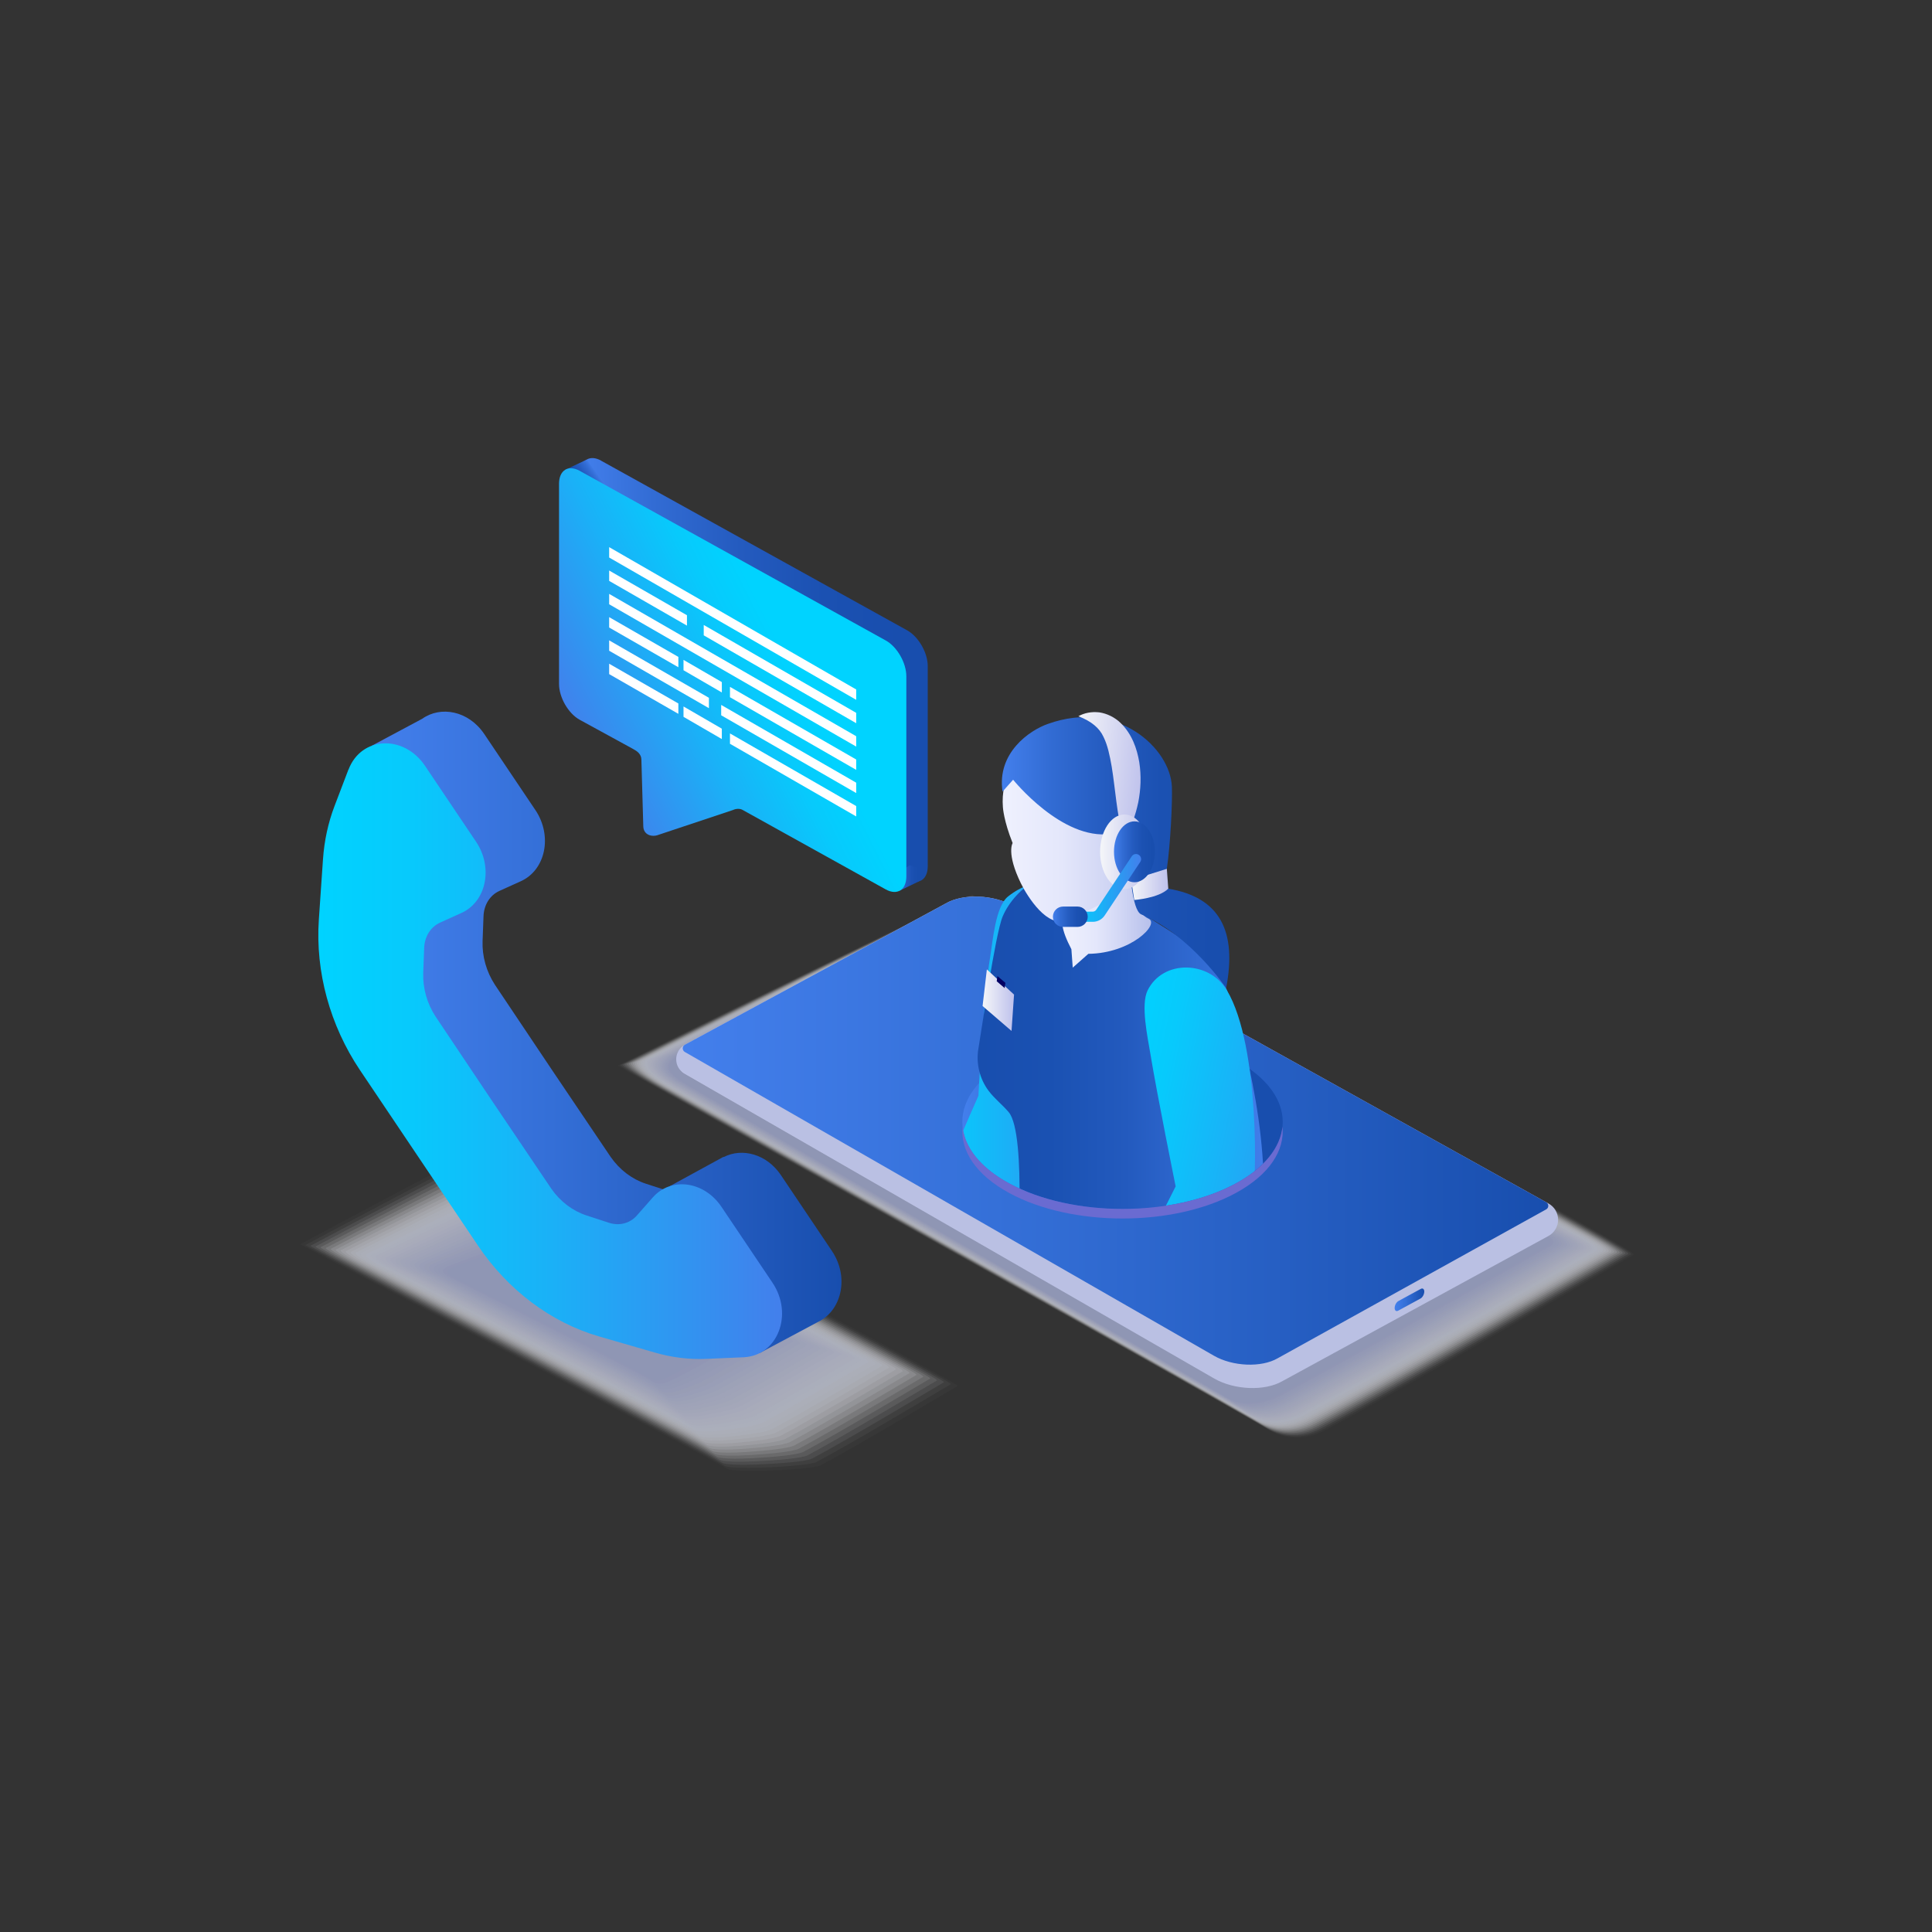 <?xml version="1.0" encoding="UTF-8"?>
<svg xmlns="http://www.w3.org/2000/svg" xmlns:xlink="http://www.w3.org/1999/xlink" viewBox="0 0 600 600">
  <rect x="0" y="0" width="600" height="600" fill="#333333" stroke="none"/>
  <defs>
    <style>
      .cls-1 {
        fill: none;
      }

      .cls-2 {
        fill: #e1e5f7;
        opacity: .42;
      }

      .cls-3 {
        fill: #d8dcf4;
        opacity: .55;
      }

      .cls-4 {
        fill: #f8f9fd;
        opacity: .1;
      }

      .cls-5 {
        fill: #eceffa;
        opacity: .26;
      }

      .cls-6 {
        fill: #e5e9f8;
        opacity: .35;
      }

      .cls-7 {
        fill: #c3caee;
        opacity: .84;
      }

      .cls-8 {
        fill: #d5daf3;
        opacity: .58;
      }

      .cls-9 {
        fill: url(#linear-gradient-8);
      }

      .cls-10 {
        fill: url(#linear-gradient-7);
      }

      .cls-11 {
        fill: url(#linear-gradient-5);
      }

      .cls-12 {
        fill: url(#linear-gradient-6);
      }

      .cls-13 {
        fill: url(#linear-gradient-9);
      }

      .cls-14 {
        fill: url(#linear-gradient-4);
      }

      .cls-15 {
        fill: url(#linear-gradient-3);
      }

      .cls-16 {
        fill: url(#linear-gradient-2);
      }

      .cls-17 {
        opacity: .7;
      }

      .cls-17, .cls-18 {
        mix-blend-mode: multiply;
      }

      .cls-19 {
        fill: #dee3f6;
        opacity: .45;
      }

      .cls-20 {
        fill: #d1d6f2;
        opacity: .65;
      }

      .cls-21 {
        fill: #cad0f0;
        opacity: .74;
      }

      .cls-22 {
        fill: #f3f5fc;
        opacity: .16;
      }

      .cls-23 {
        fill: #c0c8ee;
        opacity: .87;
      }

      .cls-24 {
        fill: #c1c2c7;
      }

      .cls-25 {
        fill: url(#linear-gradient);
      }

      .cls-26 {
        fill: #c5ccef;
        opacity: .81;
      }

      .cls-27 {
        isolation: isolate;
      }

      .cls-28 {
        fill: #d3d8f3;
        opacity: .61;
      }

      .cls-29 {
        fill: #dce1f5;
        opacity: .48;
      }

      .cls-30 {
        fill: #fafbfe;
        opacity: .06;
      }

      .cls-31 {
        fill: #f6f7fc;
        opacity: .13;
      }

      .cls-32 {
        fill: #e3e7f7;
        opacity: .39;
      }

      .cls-33 {
        fill: #ccd2f1;
        opacity: .71;
      }

      .cls-34 {
        fill: #eff1fa;
        opacity: .23;
      }

      .cls-35 {
        fill: #bcc4ec;
        opacity: .94;
      }

      .cls-36 {
        clip-path: url(#clippath-1);
      }

      .cls-37 {
        fill: #c7cef0;
        opacity: .77;
      }

      .cls-38 {
        fill: #facfc8;
      }

      .cls-39, .cls-40 {
        fill: #fff;
      }

      .cls-40 {
        opacity: 0;
      }

      .cls-41 {
        fill: #fdfdfe;
        opacity: .03;
      }

      .cls-42 {
        fill: #bac0e3;
      }

      .cls-43 {
        fill: #020064;
      }

      .cls-44 {
        fill: url(#linear-gradient-10);
      }

      .cls-45 {
        fill: url(#linear-gradient-11);
      }

      .cls-46 {
        fill: url(#linear-gradient-12);
      }

      .cls-47 {
        fill: url(#linear-gradient-13);
      }

      .cls-48 {
        fill: url(#linear-gradient-14);
      }

      .cls-49 {
        fill: url(#linear-gradient-15);
      }

      .cls-50 {
        fill: url(#linear-gradient-16);
      }

      .cls-51 {
        fill: url(#linear-gradient-17);
      }

      .cls-52 {
        fill: url(#linear-gradient-18);
      }

      .cls-53 {
        fill: #dadef5;
        opacity: .52;
      }

      .cls-54 {
        fill: #6a6bd1;
      }

      .cls-55 {
        fill: #e8ebf9;
        opacity: .32;
      }

      .cls-56 {
        fill: #bec6ed;
        opacity: .9;
      }

      .cls-57 {
        fill: #1b1370;
      }

      .cls-58 {
        fill: #f1f3fb;
        opacity: .19;
      }

      .cls-59 {
        fill: #b7c0eb;
      }

      .cls-60 {
        fill: #eaedf9;
        opacity: .29;
      }

      .cls-61 {
        fill: url(#_ÂÁ_Ï_ÌÌ_È_ËÂÌÚ_17-2);
      }

      .cls-62 {
        fill: url(#_ÂÁ_Ï_ÌÌ_È_ËÂÌÚ_12-2);
      }

      .cls-63 {
        fill: url(#_ÂÁ_Ï_ÌÌ_È_ËÂÌÚ_12-3);
      }

      .cls-64 {
        fill: url(#_ÂÁ_Ï_ÌÌ_È_ËÂÌÚ_12-6);
      }

      .cls-65 {
        fill: url(#_ÂÁ_Ï_ÌÌ_È_ËÂÌÚ_12-7);
      }

      .cls-66 {
        fill: url(#_ÂÁ_Ï_ÌÌ_È_ËÂÌÚ_12-4);
      }

      .cls-67 {
        fill: url(#_ÂÁ_Ï_ÌÌ_È_ËÂÌÚ_12-5);
      }

      .cls-68 {
        fill: #ced4f1;
        opacity: .68;
      }

      .cls-69 {
        clip-path: url(#clippath);
      }

      .cls-70 {
        fill: url(#_ÂÁ_Ï_ÌÌ_È_ËÂÌÚ_33);
      }

      .cls-71 {
        fill: url(#_ÂÁ_Ï_ÌÌ_È_ËÂÌÚ_12);
      }

      .cls-72 {
        fill: url(#_ÂÁ_Ï_ÌÌ_È_ËÂÌÚ_17);
      }

      .cls-73 {
        fill: #414143;
      }

      .cls-74 {
        fill: #b9c2ec;
        opacity: .97;
      }
    </style>
    <linearGradient id="linear-gradient" x1="212.03" y1="351.12" x2="480.84" y2="351.12" gradientUnits="userSpaceOnUse">
      <stop offset="0" stop-color="#437fec"/>
      <stop offset=".38" stop-color="#346fd7"/>
      <stop offset="1" stop-color="#184eae"/>
    </linearGradient>
    <linearGradient id="linear-gradient-2" x1="433.12" y1="403.66" x2="442.32" y2="403.66" xlink:href="#linear-gradient"/>
    <linearGradient id="linear-gradient-3" x1="298.87" y1="348.4" x2="398.36" y2="348.4" gradientUnits="userSpaceOnUse">
      <stop offset="0" stop-color="#437fec"/>
      <stop offset=".21" stop-color="#326cd4"/>
      <stop offset=".46" stop-color="#245bbf"/>
      <stop offset=".7" stop-color="#1b51b2"/>
      <stop offset=".93" stop-color="#184eae"/>
    </linearGradient>
    <clipPath id="clippath">
      <path class="cls-1" d="M392.32,335.48l-.86-28.62-7.04-21.97-12.01-20.36v-25.18l-21.1-23.33-28.31.63-17.85,19.73,4.88,31.82-11.17,54.28,2.77,17c-6.09,9.49-2.15,20.46,11.8,28.04,19.43,10.56,50.93,10.56,70.36,0,15.97-8.68,18.8-21.78,8.52-32.04Z"/>
    </clipPath>
    <linearGradient id="linear-gradient-4" x1="283.85" y1="337.12" x2="341.87" y2="337.12" gradientUnits="userSpaceOnUse">
      <stop offset="0" stop-color="#00d3ff"/>
      <stop offset=".19" stop-color="#07cafc"/>
      <stop offset=".5" stop-color="#1ab1f7"/>
      <stop offset=".89" stop-color="#398aee"/>
      <stop offset="1" stop-color="#437fec"/>
    </linearGradient>
    <linearGradient id="linear-gradient-5" x1="303.6" y1="353.04" x2="393.86" y2="353.04" gradientUnits="userSpaceOnUse">
      <stop offset="0" stop-color="#184eae"/>
      <stop offset=".25" stop-color="#1a51b2"/>
      <stop offset=".51" stop-color="#235abe"/>
      <stop offset=".76" stop-color="#316ad2"/>
      <stop offset="1" stop-color="#437fec"/>
    </linearGradient>
    <linearGradient id="linear-gradient-6" x1="329.83" y1="284.35" x2="357.49" y2="284.35" gradientUnits="userSpaceOnUse">
      <stop offset="0" stop-color="#eff1fe"/>
      <stop offset=".38" stop-color="#e4e7fb"/>
      <stop offset=".64" stop-color="#d3d8f5"/>
      <stop offset="1" stop-color="#b7c0eb"/>
    </linearGradient>
    <linearGradient id="linear-gradient-7" x1="311.38" y1="257.25" x2="359.38" y2="257.25" xlink:href="#linear-gradient-6"/>
    <linearGradient id="linear-gradient-8" x1="311.14" y1="264.78" x2="381.77" y2="264.78" xlink:href="#linear-gradient-3"/>
    <linearGradient id="_ÂÁ_Ï_ÌÌ_È_ËÂÌÚ_12" data-name="¡ÂÁ˚ÏˇÌÌ˚È „‡‰ËÂÌÚ 12" x1="351.32" y1="274.66" x2="362.82" y2="274.66" gradientUnits="userSpaceOnUse">
      <stop offset="0" stop-color="#f5f6f9"/>
      <stop offset="1" stop-color="#bec1ec"/>
    </linearGradient>
    <linearGradient id="_ÂÁ_Ï_ÌÌ_È_ËÂÌÚ_12-2" data-name="¡ÂÁ˚ÏˇÌÌ˚È „‡‰ËÂÌÚ 12" x1="305.15" y1="310.62" x2="314.92" y2="310.62" xlink:href="#_ÂÁ_Ï_ÌÌ_È_ËÂÌÚ_12"/>
    <linearGradient id="_ÂÁ_Ï_ÌÌ_È_ËÂÌÚ_12-3" data-name="¡ÂÁ˚ÏˇÌÌ˚È „‡‰ËÂÌÚ 12" x1="332.4" y1="239.65" x2="355.37" y2="242" xlink:href="#_ÂÁ_Ï_ÌÌ_È_ËÂÌÚ_12"/>
    <linearGradient id="_ÂÁ_Ï_ÌÌ_È_ËÂÌÚ_12-4" data-name="¡ÂÁ˚ÏˇÌÌ˚È „‡‰ËÂÌÚ 12" x1="341.66" y1="264.53" x2="356.77" y2="264.53" xlink:href="#_ÂÁ_Ï_ÌÌ_È_ËÂÌÚ_12"/>
    <linearGradient id="linear-gradient-9" x1="345.96" y1="264.53" x2="358.67" y2="264.53" xlink:href="#linear-gradient-3"/>
    <linearGradient id="linear-gradient-10" x1="329.36" y1="275.75" x2="354.38" y2="275.75" xlink:href="#linear-gradient-4"/>
    <linearGradient id="linear-gradient-11" x1="326.99" y1="284.7" x2="337.8" y2="284.7" xlink:href="#linear-gradient-3"/>
    <linearGradient id="linear-gradient-12" x1="78.5" y1="695.08" x2="144.97" y2="736.35" gradientTransform="translate(26.18 -264.85) rotate(-20.33)" xlink:href="#linear-gradient-4"/>
    <clipPath id="clippath-1">
      <path class="cls-1" d="M469.98,381.24l-73.18,40.58c-5.08,2.94-13.96,2.58-19.83-.8l-112.33-64.49c10.55-2.88,23.78-6.47,34.28-9.31-.59,7.31,4.25,14.73,14.52,20.31,19.42,10.56,50.93,10.56,70.36,0,6.95-3.78,11.41-8.4,13.39-13.25l37.72,5.59,35.08,21.37Z"/>
    </clipPath>
    <linearGradient id="_ÂÁ_Ï_ÌÌ_È_ËÂÌÚ_33" data-name="¡ÂÁ˚ÏˇÌÌ˚È „‡‰ËÂÌÚ 33" x1="351.32" y1="274.66" x2="362.82" y2="274.66" gradientUnits="userSpaceOnUse">
      <stop offset="0" stop-color="#f77307"/>
      <stop offset="1" stop-color="#df3d0f"/>
    </linearGradient>
    <linearGradient id="_ÂÁ_Ï_ÌÌ_È_ËÂÌÚ_12-5" data-name="¡ÂÁ˚ÏˇÌÌ˚È „‡‰ËÂÌÚ 12" x1="305.15" y1="310.62" x2="314.92" y2="310.62" xlink:href="#_ÂÁ_Ï_ÌÌ_È_ËÂÌÚ_12"/>
    <linearGradient id="_ÂÁ_Ï_ÌÌ_È_ËÂÌÚ_12-6" data-name="¡ÂÁ˚ÏˇÌÌ˚È „‡‰ËÂÌÚ 12" x1="332.4" y1="239.65" x2="355.37" y2="242" xlink:href="#_ÂÁ_Ï_ÌÌ_È_ËÂÌÚ_12"/>
    <linearGradient id="_ÂÁ_Ï_ÌÌ_È_ËÂÌÚ_12-7" data-name="¡ÂÁ˚ÏˇÌÌ˚È „‡‰ËÂÌÚ 12" x1="341.66" y1="264.53" x2="356.77" y2="264.53" xlink:href="#_ÂÁ_Ï_ÌÌ_È_ËÂÌÚ_12"/>
    <linearGradient id="_ÂÁ_Ï_ÌÌ_È_ËÂÌÚ_17" data-name="¡ÂÁ˚ÏˇÌÌ˚È „‡‰ËÂÌÚ 17" x1="345.96" y1="264.53" x2="358.67" y2="264.53" gradientUnits="userSpaceOnUse">
      <stop offset="0" stop-color="#4945c2"/>
      <stop offset="1" stop-color="#362e95"/>
    </linearGradient>
    <linearGradient id="_ÂÁ_Ï_ÌÌ_È_ËÂÌÚ_17-2" data-name="¡ÂÁ˚ÏˇÌÌ˚È „‡‰ËÂÌÚ 17" x1="326.99" y1="284.7" x2="337.8" y2="284.7" xlink:href="#_ÂÁ_Ï_ÌÌ_È_ËÂÌÚ_17"/>
    <linearGradient id="linear-gradient-13" x1="115.45" y1="320.63" x2="261.33" y2="320.63" xlink:href="#linear-gradient"/>
    <linearGradient id="linear-gradient-14" x1="98.86" y1="326.45" x2="242.89" y2="326.45" xlink:href="#linear-gradient-4"/>
    <linearGradient id="linear-gradient-15" x1="180.26" y1="208.06" x2="288.12" y2="208.06" xlink:href="#linear-gradient-3"/>
    <linearGradient id="linear-gradient-16" x1="277.93" y1="272.7" x2="285.4" y2="272.7" xlink:href="#linear-gradient-3"/>
    <linearGradient id="linear-gradient-17" x1="186.14" y1="147.32" x2="179.42" y2="152.06" xlink:href="#linear-gradient-3"/>
    <linearGradient id="linear-gradient-18" x1="-6950.23" y1="-2149.89" x2="-6876.58" y2="-2099.2" gradientTransform="translate(-6682.86 -1496.75) rotate(-151) scale(1.14 -.87) skewX(-22.98)" xlink:href="#linear-gradient-4"/>
  </defs>
  <g class="cls-27">
    <g id="Layer_1">
      <g>
        <g class="cls-17">
          <path class="cls-40" d="M191.19,331.03c.09.06,165.44,91.57,203.35,113.44,5.22,3.01,11.61,3.14,16.95.33,25.05-13.19,89.86-51.06,96.79-55.06,2.45-1.42-204.47-111.1-206.26-112.14-1.16-.67-110.97,53.43-110.82,53.43Z"/>
          <path class="cls-41" d="M191.88,330.89c-.1.08,4.41,2.74,12.58,7.28,38.64,21.43,158.19,87.81,189.65,105.97,5.17,2.98,11.52,3.11,16.88.3.54-.29,1.11-.58,1.69-.89,25.89-13.78,87.51-49.74,94.71-53.9.46-.27-3.76-2.81-10.97-6.9-38.16-21.66-163.41-88.38-189.34-102.21-3.04-1.62-4.81-2.57-5.01-2.69-.15-.09-1.62.45-4.05,1.53-.06.03-.12.05-.18.08-.55.24-1.17.5-1.82.79-.04.02-.08.04-.12.06-2.46,1.06-5.51,2.5-9.02,4.18-29.53,14.01-95.01,46.35-94.99,46.4Z"/>
          <path class="cls-30" d="M192.58,330.75c-.22.14,3.98,2.8,12.14,7.35,37.5,20.81,157.5,87.54,188.97,105.71,5.11,2.95,11.43,3.07,16.8.27.54-.28,1.1-.58,1.68-.89,25.62-13.64,86.7-49.24,94.32-53.64.56-.32-3.75-2.88-10.84-6.9-38.09-21.54-163.4-88.46-188.55-101.87-2.99-1.6-4.74-2.54-4.98-2.68-.18-.1-1.65.39-4.02,1.42-.06.02-.12.05-.18.07-.54.23-1.17.48-1.82.75-.04.02-.07.04-.11.06-2.47,1-5.51,2.45-8.98,4.11-28.64,13.6-94.36,46.12-94.43,46.23Z"/>
          <path class="cls-4" d="M193.27,330.61c-.33.21,3.55,2.86,11.7,7.41,36.37,20.19,156.81,87.28,188.3,105.46,5.06,2.92,11.34,3.04,16.73.24.54-.28,1.1-.58,1.67-.88,25.36-13.5,85.89-48.74,93.93-53.37.66-.38-3.74-2.95-10.7-6.89-38.01-21.42-163.38-88.53-187.75-101.54-2.94-1.57-4.68-2.51-4.96-2.68-.21-.12-1.68.32-4,1.31-.06.02-.12.04-.19.07-.52.22-1.17.45-1.81.72-.03.02-.07.04-.1.05-2.49.95-5.5,2.4-8.94,4.04-27.72,13.25-93.7,45.9-93.87,46.05Z"/>
          <path class="cls-31" d="M193.96,330.47c-.45.28,3.12,2.92,11.25,7.48,35.23,19.58,156.12,87.01,187.63,105.2,5,2.89,11.26,3.01,16.66.21.54-.28,1.1-.57,1.67-.88,25.09-13.36,85.08-48.23,93.53-53.11.76-.44-3.73-3.02-10.57-6.89-37.94-21.3-163.36-88.61-186.96-101.21-2.88-1.55-4.62-2.48-4.94-2.67-.23-.14-1.71.25-3.97,1.2-.06.02-.12.04-.19.06-.51.21-1.17.42-1.81.68-.03.02-.06.04-.09.05-2.5.89-5.5,2.34-8.9,3.98-26.81,12.85-93.05,45.68-93.31,45.88Z"/>
          <path class="cls-22" d="M194.66,330.33c-.57.34,2.69,2.97,10.81,7.54,34.09,18.96,155.44,86.74,186.95,104.95,4.95,2.86,11.17,2.98,16.59.19.54-.28,1.09-.57,1.66-.87,24.83-13.22,84.28-47.73,93.14-52.85.86-.5-3.72-3.09-10.44-6.88-37.86-21.18-163.34-88.69-186.17-100.87-2.83-1.52-4.55-2.45-4.92-2.67-.26-.15-1.75.19-3.94,1.1-.06.02-.13.04-.19.06-.5.2-1.17.4-1.8.64-.03.02-.06.03-.08.05-2.52.83-5.49,2.29-8.86,3.91-25.91,12.46-92.4,45.45-92.75,45.71Z"/>
          <path class="cls-58" d="M195.35,330.19c-.68.41,2.26,3.03,10.36,7.61,32.95,18.34,154.75,86.47,186.28,104.69,4.89,2.83,11.08,2.94,16.52.16.54-.28,1.09-.56,1.65-.87,24.56-13.08,83.47-47.23,92.75-52.58.96-.56-3.7-3.17-10.31-6.87-37.75-21.13-163.32-88.76-185.37-100.54-2.78-1.5-4.49-2.42-4.9-2.66-.28-.17-1.78.12-3.92.99-.06.02-.13.03-.19.05-.48.19-1.17.37-1.8.6-.03.02-.05.03-.08.05-2.53.77-5.48,2.23-8.82,3.84-25.01,12.06-91.75,45.23-92.2,45.53Z"/>
          <path class="cls-34" d="M196.04,330.05c-.8.47,1.83,3.09,9.92,7.67,31.81,17.73,154.06,86.2,185.61,104.44,4.84,2.79,10.99,2.91,16.45.13.53-.27,1.08-.56,1.65-.86,24.29-12.93,82.66-46.72,92.36-52.32,1.07-.62-3.69-3.24-10.18-6.87-37.67-21.02-163.31-88.84-184.58-100.2-2.72-1.47-4.43-2.39-4.88-2.66-.31-.18-1.81.05-3.89.88-.06.02-.13.03-.19.05-.47.18-1.17.35-1.79.56-.02.02-.05.03-.07.05-2.55.71-5.48,2.18-8.78,3.78-24.11,11.67-91.1,45-91.64,45.36Z"/>
          <path class="cls-5" d="M196.74,329.91c-.91.54,1.39,3.15,9.48,7.73,30.67,17.11,153.37,85.93,184.93,104.18,4.78,2.76,10.9,2.88,16.38.1.53-.27,1.08-.56,1.64-.86,24.03-12.79,81.85-46.22,91.97-52.06,1.17-.67-3.68-3.32-10.05-6.86-37.58-20.91-163.31-88.87-183.78-99.87-2.67-1.44-4.36-2.36-4.85-2.65-.34-.2-1.84-.01-3.86.77-.06.01-.13.03-.19.04-.46.17-1.17.32-1.79.52-.02.02-.04.03-.06.05-2.56.65-5.47,2.12-8.74,3.71-23.21,11.27-90.45,44.78-91.08,45.19Z"/>
          <path class="cls-60" d="M197.43,329.77c-1.03.61.96,3.21,9.03,7.8,29.53,16.49,152.68,85.67,184.26,103.93,4.73,2.73,10.81,2.85,16.31.07.53-.27,1.08-.55,1.64-.85,23.76-12.65,81.04-45.71,91.58-51.79,1.27-.73-3.66-3.39-9.92-6.85-37.5-20.8-163.3-88.94-182.99-99.54-2.62-1.41-4.3-2.33-4.83-2.65-.36-.21-1.88-.08-3.84.66-.06.01-.13.02-.19.04-.45.16-1.17.29-1.78.49-.02.02-.03.03-.05.05-2.58.59-5.47,2.07-8.7,3.64-22.31,10.87-89.8,44.55-90.52,45.02Z"/>
          <path class="cls-55" d="M198.12,329.63c-1.15.67.53,3.27,8.59,7.86,28.39,15.88,151.99,85.4,183.59,103.67,4.67,2.7,10.72,2.82,16.24.04.53-.27,1.07-.55,1.63-.85,23.5-12.51,80.23-45.21,91.19-51.53,1.37-.79-3.65-3.46-9.78-6.85-37.43-20.69-163.28-89.01-182.19-99.2-2.57-1.38-4.24-2.3-4.81-2.64-.39-.23-1.91-.15-3.81.55-.06.01-.13.02-.19.03-.43.15-1.17.27-1.77.45-.01.02-.03.03-.04.05-2.59.54-5.46,2.01-8.66,3.57-21.41,10.46-89.15,44.33-89.96,44.84Z"/>
          <path class="cls-6" d="M198.82,329.49c-1.26.74.1,3.32,8.14,7.93,27.25,15.26,151.3,85.13,182.91,103.41,4.62,2.67,10.63,2.78,16.17.01.53-.27,1.07-.55,1.62-.84,23.23-12.37,79.42-44.71,90.79-51.27,1.47-.85-3.64-3.53-9.65-6.84-37.35-20.58-163.27-89.08-181.4-98.87-2.52-1.36-4.17-2.27-4.79-2.63-.41-.24-1.94-.21-3.79.44-.06,0-.13.02-.19.03-.42.14-1.17.24-1.77.41-.01.02-.02.03-.04.05-2.6.48-5.46,1.96-8.62,3.51-20.52,10.06-88.5,44.1-89.4,44.67Z"/>
          <path class="cls-32" d="M199.51,329.35c-1.38.8-.33,3.38,7.7,7.99,26.12,14.64,150.61,84.86,182.24,103.16,4.56,2.64,10.55,2.75,16.1-.02.53-.26,1.07-.54,1.62-.84,22.97-12.23,78.62-44.2,90.4-51.01,1.57-.91-3.63-3.6-9.52-6.84-37.27-20.46-163.25-89.16-180.6-98.54-2.46-1.33-4.11-2.24-4.77-2.63-.44-.26-1.97-.28-3.76.34-.06,0-.13.01-.19.02-.41.13-1.17.21-1.76.37,0,.02-.02.03-.03.04-2.62.42-5.45,1.9-8.58,3.44-19.62,9.65-87.85,43.88-88.85,44.5Z"/>
          <path class="cls-2" d="M200.21,329.21c-1.49.87-.76,3.44,7.26,8.06,24.98,14.03,149.93,84.59,181.56,102.9,4.51,2.61,10.46,2.72,16.03-.05.52-.26,1.06-.54,1.61-.83,22.7-12.09,77.81-43.7,90.01-50.74,1.67-.96-3.62-3.67-9.39-6.83-37.19-20.35-163.23-89.23-179.81-98.2-2.41-1.3-4.05-2.22-4.74-2.62-.47-.27-2-.35-3.73.23-.06,0-.13,0-.19.02-.39.12-1.17.19-1.76.33,0,.02-.01.03-.02.04-2.63.36-5.45,1.85-8.54,3.37-18.72,9.25-87.19,43.66-88.29,44.32Z"/>
          <path class="cls-19" d="M200.9,329.07c-1.61.94-1.19,3.5,6.81,8.12,23.84,13.41,149.24,84.32,180.89,102.65,4.45,2.57,10.37,2.69,15.96-.08.52-.26,1.06-.54,1.6-.83,22.44-11.94,77-43.2,89.62-50.48,1.77-1.02-3.6-3.74-9.26-6.82-37.11-20.23-163.22-89.3-179.02-97.87-2.36-1.28-3.98-2.19-4.72-2.62-.49-.29-2.04-.41-3.71.12-.06,0-.13,0-.19.02-.38.11-1.17.16-1.75.29,0,.01,0,.03-.01.04-2.65.3-5.44,1.79-8.5,3.31-17.83,8.84-86.54,43.43-87.73,44.15Z"/>
          <path class="cls-29" d="M201.59,328.93c-1.73,1-1.62,3.56,6.37,8.19,22.7,12.79,148.55,84.06,180.22,102.39,4.4,2.54,10.28,2.65,15.89-.11.52-.26,1.05-.53,1.6-.82,22.17-11.8,76.19-42.69,89.23-50.22,1.87-1.08-3.59-3.81-9.13-6.82-37.03-20.12-163.2-89.38-178.22-97.54-2.3-1.25-3.92-2.16-4.7-2.61-.52-.3-2.07-.48-3.68,0-.06,0-.13,0-.19.01-.37.1-1.17.13-1.75.25,0,.01,0,.03,0,.04-2.66.24-5.44,1.74-8.46,3.24-16.93,8.43-85.89,43.21-87.17,43.98Z"/>
          <path class="cls-53" d="M202.29,328.79c-1.84,1.07-2.05,3.62,5.92,8.25,21.56,12.17,147.86,83.79,179.54,102.14,4.34,2.51,10.19,2.62,15.82-.13.52-.26,1.05-.53,1.59-.82,21.91-11.66,75.38-42.19,88.84-49.95,1.97-1.14-3.58-3.88-8.99-6.81-36.96-20-163.18-89.45-177.43-97.2-2.25-1.23-3.86-2.13-4.68-2.61-.54-.32-2.1-.55-3.65-.1-.06,0-.13,0-.19,0-.36.09-1.17.11-1.74.22,0,.01,0,.03,0,.04-2.68.19-5.43,1.68-8.42,3.17-16.04,8.02-85.24,42.98-86.61,43.8Z"/>
          <path class="cls-3" d="M202.98,328.65c-1.96,1.14-2.48,3.67,5.48,8.31,20.42,11.56,147.17,83.52,178.87,101.88,4.29,2.48,10.1,2.59,15.75-.16.52-.25,1.05-.53,1.59-.81,21.64-11.52,74.57-41.68,88.45-49.69,2.07-1.2-3.57-3.95-8.86-6.8-36.88-19.88-163.17-89.53-176.63-96.87-2.2-1.2-3.79-2.1-4.66-2.6-.57-.33-2.13-.61-3.63-.21-.06,0-.13,0-.19,0-.34.07-1.17.08-1.74.18,0,.01,0,.03.01.04-2.69.13-5.43,1.62-8.38,3.11-15.15,7.6-84.59,42.76-86.06,43.63Z"/>
          <path class="cls-8" d="M203.67,328.51c-2.08,1.2-2.92,3.73,5.04,8.38,19.28,10.94,146.48,83.25,178.2,101.63,4.23,2.45,10.01,2.56,15.67-.19.52-.25,1.04-.52,1.58-.81,21.38-11.38,73.76-41.18,88.05-49.43,2.18-1.26-3.56-4.02-8.73-6.8-36.81-19.76-163.15-89.6-175.84-96.53-2.15-1.17-3.73-2.07-4.63-2.6-.6-.35-2.17-.68-3.6-.32-.05,0-.13,0-.19,0-.33.06-1.17.05-1.73.14,0,.01.01.03.02.04-2.71.07-5.42,1.57-8.34,3.04-14.25,7.19-83.94,42.53-85.5,43.46Z"/>
          <path class="cls-28" d="M204.37,328.37c-2.19,1.27-3.35,3.79,4.59,8.44,18.14,10.32,145.79,82.98,177.52,101.37,4.18,2.42,9.92,2.52,15.6-.22.52-.25,1.04-.52,1.57-.8,21.11-11.24,72.95-40.68,87.66-49.16,2.28-1.31-3.55-4.09-8.6-6.79-36.73-19.64-163.13-89.68-175.04-96.2-2.09-1.15-3.67-2.04-4.61-2.59-.62-.36-2.2-.75-3.58-.42-.05,0-.13-.01-.19,0-.32.05-1.17.03-1.73.1,0,.01.02.03.03.04-2.72,0-5.42,1.51-8.3,2.97-13.36,6.77-83.29,42.31-84.94,43.28Z"/>
          <path class="cls-20" d="M205.06,328.23c-2.31,1.33-3.78,3.85,4.15,8.51,17.01,9.71,145.1,82.71,176.85,101.12,4.12,2.39,9.83,2.49,15.53-.25.51-.25,1.04-.51,1.57-.8,20.85-11.09,72.15-40.17,87.27-48.9,2.38-1.37-3.54-4.16-8.47-6.79-36.66-19.52-163.11-89.75-174.25-95.87-2.04-1.12-3.6-2.01-4.59-2.59-.65-.38-2.23-.82-3.55-.53-.05,0-.14-.02-.19-.01-.3.04-1.17,0-1.72.06.01.01.02.02.04.04-2.74-.05-5.41,1.46-8.26,2.91-12.47,6.35-82.64,42.09-84.38,43.11Z"/>
          <path class="cls-68" d="M205.75,328.09c-2.42,1.4-4.21,3.91,3.71,8.57,15.87,9.09,144.41,82.45,176.18,100.86,4.07,2.36,9.75,2.46,15.46-.28.51-.25,1.03-.51,1.56-.79,20.58-10.95,71.34-39.67,86.88-48.64,2.48-1.43-3.53-4.23-8.34-6.78-36.59-19.39-163.09-89.83-173.46-95.53-1.99-1.09-3.54-1.98-4.57-2.58-.67-.39-2.26-.88-3.52-.64-.05,0-.14-.02-.19-.02-.29.03-1.16-.02-1.72.02.02.01.03.02.05.04-2.75-.11-5.41,1.4-8.22,2.84-11.58,5.93-81.99,41.86-83.82,42.94Z"/>
          <path class="cls-33" d="M206.45,327.95c-2.54,1.47-4.64,3.97,3.26,8.64,14.73,8.47,143.73,82.18,175.5,100.6,4.01,2.32,9.66,2.43,15.39-.31.51-.24,1.03-.51,1.56-.79,20.32-10.81,70.53-39.17,86.49-48.37,2.58-1.49-3.52-4.3-8.21-6.77-36.51-19.27-163.07-89.91-172.66-95.2-1.93-1.07-3.47-1.95-4.55-2.58-.7-.41-2.29-.95-3.5-.75-.05,0-.14-.02-.19-.02-.28.02-1.16-.05-1.71-.01.02.01.04.02.05.03-2.77-.17-5.4,1.34-8.18,2.77-10.69,5.51-81.34,41.64-83.26,42.76Z"/>
          <path class="cls-21" d="M207.14,327.82c-2.66,1.53-5.07,4.02,2.82,8.7,13.59,7.86,143.04,81.91,174.83,100.35,3.96,2.29,9.57,2.39,15.32-.34.51-.24,1.03-.5,1.55-.78,20.05-10.67,69.72-38.66,86.1-48.11,2.68-1.55-3.5-4.37-8.07-6.77-36.44-19.14-163.05-89.99-171.87-94.87-1.88-1.04-3.41-1.92-4.53-2.57-.73-.42-2.33-1.02-3.47-.86-.05,0-.14-.03-.19-.03-.27.01-1.16-.08-1.7-.05.02.01.04.02.06.03-2.78-.22-5.4,1.29-8.14,2.71-9.81,5.08-80.69,41.41-82.71,42.59Z"/>
          <path class="cls-37" d="M207.83,327.68c-2.77,1.6-5.5,4.08,2.37,8.77,12.45,7.24,142.35,81.64,174.16,100.09,3.9,2.26,9.48,2.36,15.25-.37.51-.24,1.02-.5,1.54-.78,19.78-10.53,68.91-38.16,85.71-47.85,2.78-1.6-3.49-4.44-7.94-6.76-36.37-19.01-163.03-90.07-171.07-94.53-1.83-1.02-3.35-1.89-4.5-2.57-.75-.44-2.36-1.08-3.44-.97-.05-.01-.14-.03-.19-.03-.25,0-1.16-.1-1.7-.09.02.01.05.02.07.03-2.8-.28-5.39,1.23-8.1,2.64-8.92,4.65-80.03,41.19-82.15,42.42Z"/>
          <path class="cls-26" d="M208.53,327.54c-2.89,1.66-5.93,4.14,1.93,8.83,11.31,6.62,141.66,81.37,173.48,99.84,3.85,2.23,9.39,2.33,15.18-.4.51-.24,1.02-.5,1.54-.77,19.52-10.39,68.1-37.65,85.31-47.59,2.88-1.66-3.48-4.5-7.81-6.75-36.3-18.88-163.01-90.15-170.28-94.2-1.77-.99-3.28-1.86-4.48-2.56-.78-.46-2.39-1.15-3.42-1.08-.05-.01-.14-.03-.19-.04-.24,0-1.16-.13-1.69-.13.03.01.05.02.08.03-2.81-.34-5.39,1.17-8.05,2.57-8.04,4.22-79.38,40.96-81.59,42.25Z"/>
          <path class="cls-7" d="M209.22,327.4c-3,1.73-6.36,4.2,1.49,8.89,10.17,6.01,140.97,81.11,172.81,99.58,3.79,2.2,9.3,2.3,15.11-.43.5-.24,1.01-.49,1.53-.77,19.25-10.25,67.29-37.15,84.92-47.32,2.98-1.72-3.47-4.57-7.68-6.75-36.24-18.74-162.99-90.23-169.48-93.86-1.72-.96-3.22-1.83-4.46-2.56-.81-.47-2.42-1.22-3.39-1.18-.05-.01-.14-.04-.19-.04-.23-.02-1.16-.16-1.69-.17.03.01.06.02.09.03-2.83-.4-5.39,1.11-8.01,2.5-7.15,3.79-78.73,40.74-81.03,42.07Z"/>
          <path class="cls-23" d="M209.91,327.26c-3.12,1.8-6.79,4.26,1.04,8.96,9.03,5.39,140.28,80.84,172.13,99.33,3.74,2.17,9.21,2.26,15.04-.45.5-.24,1.01-.49,1.52-.76,18.99-10.1,66.48-36.65,84.53-47.06,3.08-1.78-3.46-4.64-7.55-6.74-36.17-18.61-162.97-90.31-168.69-93.53-1.67-.94-3.16-1.8-4.44-2.55-.83-.49-2.46-1.28-3.37-1.29-.05-.02-.14-.04-.19-.05-.21-.03-1.16-.18-1.68-.21.03.01.06.02.09.03-2.84-.46-5.38,1.05-7.97,2.44-6.27,3.36-78.08,40.51-80.47,41.9Z"/>
          <path class="cls-56" d="M210.61,327.12c-3.24,1.86-7.23,4.32.6,9.02,7.9,4.77,139.59,80.57,171.46,99.07,3.68,2.14,9.12,2.23,14.97-.48.5-.23,1.01-.49,1.52-.76,18.72-9.96,65.68-36.14,84.14-46.8,3.18-1.84-3.45-4.71-7.42-6.74-36.1-18.47-162.95-90.4-167.9-93.2-1.61-.91-3.09-1.77-4.42-2.55-.86-.5-2.49-1.35-3.34-1.4-.05-.02-.14-.04-.2-.05-.2-.04-1.16-.21-1.68-.25.03.01.07.02.1.03-2.86-.52-5.38.99-7.93,2.37-5.39,2.92-77.43,40.29-79.91,41.73Z"/>
          <path class="cls-35" d="M211.3,326.98c-3.35,1.93-7.66,4.37.15,9.09,6.76,4.16,138.9,80.3,170.79,98.82,3.63,2.1,9.04,2.2,14.9-.51.5-.23,1-.48,1.51-.75,18.46-9.82,64.87-35.64,83.75-46.53,3.29-1.9-3.45-4.77-7.28-6.73-36.07-18.27-162.93-90.48-167.1-92.86-1.56-.89-3.03-1.74-4.39-2.54-.88-.52-2.52-1.42-3.31-1.51-.05-.02-.14-.05-.2-.06-.19-.05-1.16-.24-1.67-.28.04.01.07.02.11.03-2.87-.58-5.38.92-7.89,2.3-4.51,2.48-76.78,40.07-79.36,41.55Z"/>
          <path class="cls-74" d="M211.99,326.84c-3.47,2-8.09,4.43-.29,9.15,5.62,3.54,138.22,80.03,170.11,98.56,3.57,2.07,8.95,2.17,14.83-.54.5-.23,1-.48,1.51-.75,18.19-9.68,64.06-35.14,83.36-46.27,3.39-1.95-3.43-4.84-7.15-6.72-35.99-18.15-162.9-90.57-166.31-92.53-1.5-.87-2.97-1.72-4.37-2.54-.91-.53-2.55-1.48-3.29-1.62-.05-.02-.14-.05-.2-.06-.18-.06-1.16-.26-1.67-.32.04.01.08.02.12.03-2.88-.63-5.38.85-7.85,2.24-3.63,2.04-76.13,39.84-78.8,41.38Z"/>
          <path class="cls-59" d="M211.95,335.91c4.48,2.92,137.53,79.76,169.44,98.31,3.81,2.21,9.77,2.14,16.26-1.31,17.93-9.54,63.25-34.63,82.97-46.01,3.49-2.01-3.42-4.91-7.02-6.72-35.92-18.03-162.88-90.66-165.51-92.2-1.45-.85-2.9-1.69-4.35-2.53-.94-.55-2.59-1.55-3.26-1.73-.05-.02-.14-.05-.2-.07-.16-.07-1.16-.29-1.66-.36.04,0,.08.02.13.02-2.9-.69-5.39.78-7.81,2.17-2.76,1.59-75.48,39.62-78.24,41.21-3.59,2.06-8.52,4.49-.73,9.22Z"/>
        </g>
        <g class="cls-17">
          <path class="cls-40" d="M91.7,386.16s29.42,15.24,60.98,31.71c31.56,16.47,65.29,34.2,73.97,39.21,2.39,1.38,27.11.3,29.55-.99,11.48-6.04,40.17-23.29,43.34-25.12.56-.32-35.56-19.66-71.92-38.97-36.36-19.31-72.97-38.61-73.38-38.85-.53-.31-62.62,33-62.55,33Z"/>
          <path class="cls-41" d="M93.27,386.4s2.5,1.39,7.01,3.74c10.33,5.36,31.08,16.13,52.88,27.5,31,16.17,64.12,33.57,72.69,38.52,1.04.6,6.18.73,11.87.56,7.37-.21,15.69-.89,17.11-1.64,11.32-5.96,39.35-22.8,42.57-24.66.18-.11-2.38-1.59-6.84-4.06-11.96-6.62-37.81-20.44-63.75-34.23-.95-.51-1.91-1.01-2.86-1.52-18.48-9.82-36.73-19.49-49.66-26.33-1.07-.56-2.1-1.11-3.09-1.64-.78-.41-1.54-.82-2.27-1.2-.04-.02-.08-.04-.12-.06-.36-.19-.71-.37-1.06-.56-.02-.01-.05-.03-.07-.04-1.9-1-3.64-1.87-5.16-2.66-4.75-2.47-7.58-3.95-7.75-4-.79-.19-61.53,32.26-61.49,32.28Z"/>
          <path class="cls-30" d="M94.85,386.64c-.07.05,2.33,1.39,6.77,3.71,10.01,5.2,30.5,15.82,52.05,27.06,30.43,15.87,62.96,32.95,71.41,37.83,1.05.61,6.08.72,11.64.53,7.18-.25,15.3-.94,16.77-1.71,11.16-5.88,38.54-22.31,41.79-24.19.21-.12-2.34-1.59-6.69-4-11.74-6.49-37.13-20.07-62.58-33.61-.94-.5-1.87-1-2.8-1.49-18.24-9.71-36.22-19.25-48.74-25.87-1.04-.55-2.06-1.09-3.04-1.61-.76-.4-1.52-.81-2.23-1.18-.04-.02-.08-.04-.11-.06-.34-.18-.7-.36-1.04-.54-.02-.01-.04-.02-.07-.04-1.87-.97-3.58-1.79-5.07-2.55-4.62-2.35-7.38-3.8-7.62-3.82-1.05-.07-60.44,31.53-60.42,31.55Z"/>
          <path class="cls-4" d="M96.42,386.88c-.1.07,2.15,1.39,6.53,3.68,9.69,5.04,29.92,15.52,51.21,26.61,29.87,15.57,61.79,32.33,70.12,37.13,1.05.61,5.98.71,11.42.49,6.99-.28,14.91-.98,16.43-1.78,11-5.8,37.72-21.83,41.01-23.73.24-.14-2.3-1.59-6.53-3.93-11.52-6.36-36.45-19.7-61.41-32.99-.92-.49-1.84-.98-2.75-1.47-18.01-9.6-35.72-19.01-47.82-25.41-1.02-.54-2.02-1.07-2.98-1.58-.75-.4-1.49-.8-2.19-1.16-.04-.02-.08-.04-.11-.06-.33-.18-.69-.35-1.02-.53-.02-.01-.04-.02-.06-.03-1.84-.95-3.52-1.71-4.98-2.44-4.48-2.23-7.17-3.65-7.48-3.64-1.3.04-59.35,30.79-59.36,30.83Z"/>
          <path class="cls-31" d="M97.99,387.12c-.14.09,1.98,1.39,6.29,3.65,9.37,4.87,29.34,15.21,50.37,26.16,29.3,15.27,60.63,31.7,68.84,36.44,1.06.61,5.87.7,11.19.46,6.8-.31,14.52-1.02,16.08-1.85,10.84-5.72,36.9-21.34,40.23-23.27.27-.16-2.25-1.59-6.38-3.87-11.31-6.23-35.77-19.33-60.24-32.37-.9-.48-1.8-.96-2.7-1.44-17.78-9.49-35.22-18.77-46.9-24.95-1-.53-1.98-1.05-2.92-1.55-.73-.39-1.47-.78-2.15-1.14-.04-.02-.07-.04-.11-.06-.32-.17-.68-.35-1.01-.51-.02-.01-.04-.02-.06-.03-1.8-.92-3.46-1.63-4.89-2.33-4.34-2.12-6.97-3.49-7.35-3.46-1.56.15-58.26,30.05-58.3,30.1Z"/>
          <path class="cls-22" d="M99.57,387.35c-.18.11,1.81,1.39,6.05,3.62,9.05,4.71,28.76,14.91,49.53,25.71,28.74,14.97,59.46,31.08,67.55,35.75,1.06.61,5.77.7,10.97.43,6.61-.34,14.14-1.06,15.74-1.92,10.68-5.64,36.09-20.86,39.46-22.8.31-.18-2.21-1.59-6.23-3.8-11.09-6.1-35.1-18.97-59.06-31.76-.88-.47-1.76-.94-2.65-1.41-17.54-9.38-34.72-18.53-45.98-24.49-.98-.52-1.94-1.03-2.86-1.53-.71-.38-1.45-.77-2.11-1.11-.04-.02-.07-.04-.11-.06-.31-.17-.67-.34-.99-.5-.02-.01-.04-.02-.06-.03-1.77-.89-3.4-1.55-4.8-2.22-4.2-2-6.77-3.34-7.21-3.28-1.82.26-57.18,29.32-57.23,29.38Z"/>
          <path class="cls-58" d="M101.14,387.59c-.21.13,1.64,1.39,5.81,3.59,8.73,4.54,28.18,14.6,48.69,25.27,28.17,14.66,58.3,30.45,66.27,35.06,1.07.62,5.66.69,10.74.4,6.42-.37,13.75-1.11,15.39-1.98,10.52-5.57,35.27-20.37,38.68-22.34.34-.19-2.16-1.58-6.07-3.74-10.87-5.97-34.42-18.6-57.89-31.14-.86-.46-1.73-.92-2.59-1.39-17.31-9.26-34.21-18.29-45.06-24.03-.96-.51-1.9-1.01-2.81-1.5-.7-.37-1.42-.76-2.07-1.09-.03-.02-.07-.04-.11-.05-.3-.16-.66-.33-.97-.48-.02,0-.03-.02-.05-.03-1.74-.87-3.34-1.47-4.71-2.11-4.06-1.89-6.57-3.19-7.08-3.1-2.08.37-56.09,28.58-56.17,28.66Z"/>
          <path class="cls-34" d="M102.71,387.83c-.25.15,1.47,1.39,5.57,3.57,8.4,4.38,27.6,14.29,47.85,24.82,27.61,14.36,57.13,29.83,64.99,34.37,1.07.62,5.56.68,10.52.36,6.23-.4,13.36-1.15,15.05-2.05,10.36-5.49,34.46-19.89,37.9-21.87.37-.21-2.12-1.58-5.92-3.67-10.65-5.84-33.74-18.23-56.72-30.52-.85-.45-1.69-.91-2.54-1.36-17.08-9.15-33.72-18.02-44.14-23.57-.94-.5-1.86-.99-2.75-1.47-.68-.36-1.4-.75-2.02-1.07-.03-.02-.07-.04-.11-.05-.29-.15-.64-.32-.95-.47-.02,0-.03-.02-.05-.03-1.71-.84-3.27-1.39-4.62-2-3.92-1.77-6.37-3.04-6.94-2.92-2.33.48-55,27.84-55.11,27.93Z"/>
          <path class="cls-5" d="M104.28,388.07c-.29.17,1.29,1.39,5.32,3.54,8.08,4.22,27.02,13.99,47.01,24.37,27.04,14.06,55.97,29.2,63.7,33.67,1.08.62,5.45.67,10.29.33,6.04-.42,12.97-1.2,14.7-2.12,10.19-5.43,33.64-19.4,37.12-21.41.4-.23-2.08-1.58-5.76-3.61-10.44-5.71-33.06-17.87-55.55-29.9-.83-.44-1.66-.89-2.49-1.33-16.84-9.04-33.22-17.78-43.22-23.11-.92-.49-1.82-.97-2.69-1.44-.67-.36-1.37-.74-1.98-1.05-.03-.02-.07-.04-.1-.05-.28-.15-.63-.31-.93-.45-.01,0-.03-.02-.04-.03-1.67-.82-3.21-1.3-4.53-1.88-3.78-1.66-6.17-2.89-6.81-2.74-2.59.58-53.91,27.11-54.04,27.21Z"/>
          <path class="cls-60" d="M105.86,388.31c-.32.19,1.12,1.39,5.08,3.51,7.76,4.05,26.44,13.68,46.17,23.92,26.48,13.76,54.8,28.58,62.42,32.98,1.08.63,5.35.67,10.06.3,5.85-.45,12.59-1.24,14.36-2.19,10.03-5.35,32.83-18.92,36.35-20.95.43-.25-2.03-1.58-5.61-3.54-10.22-5.58-32.39-17.5-54.38-29.28-.81-.44-1.62-.87-2.44-1.31-16.61-8.93-32.72-17.54-42.3-22.65-.9-.48-1.78-.96-2.63-1.41-.65-.35-1.35-.73-1.94-1.03-.03-.02-.07-.03-.1-.05-.27-.14-.62-.3-.92-.44-.01,0-.03-.02-.04-.03-1.64-.79-3.15-1.22-4.44-1.77-3.64-1.55-5.97-2.73-6.67-2.56-2.85.69-52.82,26.37-52.98,26.48Z"/>
          <path class="cls-55" d="M107.43,388.55c-.36.21.95,1.39,4.84,3.48,7.44,3.89,25.86,13.38,45.33,23.48,25.91,13.46,53.64,27.96,61.13,32.29,1.09.63,5.24.66,9.84.27,5.65-.48,12.2-1.29,14.02-2.26,9.87-5.27,32.01-18.43,35.57-20.48.46-.26-1.99-1.58-5.45-3.48-10-5.45-31.71-17.13-53.21-28.67-.79-.43-1.59-.85-2.38-1.28-16.38-8.82-32.22-17.3-41.38-22.19-.88-.47-1.74-.94-2.58-1.38-.63-.34-1.32-.72-1.9-1-.03-.02-.07-.03-.1-.05-.26-.14-.61-.29-.9-.42-.01,0-.02-.02-.04-.02-1.61-.76-3.09-1.14-4.35-1.66-3.49-1.44-5.77-2.58-6.54-2.38-3.11.8-51.74,25.63-51.91,25.76Z"/>
          <path class="cls-6" d="M109,388.78c-.4.23.78,1.39,4.6,3.45,7.12,3.73,25.28,13.07,44.49,23.03,25.35,13.15,52.47,27.33,59.85,31.6,1.09.63,5.14.65,9.61.24,5.46-.51,11.81-1.33,13.67-2.32,9.71-5.19,31.19-17.94,34.79-20.02.49-.28-1.95-1.58-5.3-3.41-9.78-5.32-31.03-16.76-52.04-28.05-.78-.42-1.55-.83-2.33-1.25-16.14-8.7-31.71-17.05-40.46-21.73-.86-.46-1.7-.92-2.52-1.36-.62-.33-1.3-.71-1.86-.98-.03-.02-.07-.03-.1-.05-.25-.13-.6-.28-.88-.41-.01,0-.02-.01-.03-.02-1.57-.74-3.03-1.06-4.26-1.55-3.35-1.33-5.57-2.43-6.4-2.2-3.37.91-50.65,24.89-50.85,25.04Z"/>
          <path class="cls-32" d="M110.58,389.02c-.43.25.6,1.39,4.36,3.43,6.8,3.56,24.7,12.77,43.66,22.58,24.78,12.85,51.31,26.71,58.57,30.91,1.1.64,5.03.65,9.39.2,5.27-.54,11.42-1.37,13.33-2.39,9.55-5.11,30.38-17.46,34.01-19.56.52-.3-1.9-1.57-5.14-3.35-9.56-5.19-30.35-16.4-50.86-27.43-.76-.41-1.52-.82-2.28-1.23-15.91-8.59-31.21-16.81-39.54-21.27-.84-.45-1.66-.9-2.46-1.33-.6-.32-1.27-.7-1.82-.96-.03-.02-.07-.03-.1-.05-.24-.13-.59-.27-.86-.39-.01,0-.02-.01-.03-.02-1.54-.71-2.96-.98-4.17-1.44-3.2-1.22-5.37-2.28-6.27-2.03-3.62,1.02-49.56,24.16-49.79,24.31Z"/>
          <path class="cls-2" d="M112.15,389.26c-.47.27.43,1.4,4.12,3.4,6.48,3.4,24.11,12.46,42.82,22.13,24.22,12.55,50.14,26.08,57.28,30.21,1.1.64,4.93.64,9.16.17,5.08-.56,11.04-1.42,12.98-2.46,9.39-5.03,29.56-16.97,33.24-19.09.55-.32-1.86-1.57-4.99-3.28-9.35-5.06-29.68-16.03-49.69-26.81-.74-.4-1.48-.8-2.22-1.2-15.68-8.48-30.71-16.57-38.62-20.81-.82-.44-1.62-.88-2.4-1.3-.58-.32-1.25-.68-1.77-.94-.03-.02-.06-.03-.09-.05-.23-.12-.57-.26-.84-.38,0,0-.02-.01-.03-.02-1.51-.69-2.9-.89-4.08-1.33-3.06-1.12-5.17-2.12-6.13-1.85-3.88,1.12-48.47,23.42-48.72,23.59Z"/>
          <path class="cls-19" d="M113.72,389.5c-.5.29.26,1.4,3.87,3.37,6.16,3.24,23.53,12.16,41.98,21.69,23.65,12.25,48.98,25.46,56,29.52,1.11.64,4.82.63,8.94.14,4.89-.59,10.65-1.46,12.64-2.53,9.23-4.95,28.75-16.49,32.46-18.63.58-.33-1.81-1.58-4.83-3.22-9.12-4.95-29-15.66-48.52-26.19-.72-.39-1.45-.78-2.17-1.17-15.44-8.37-30.21-16.33-37.7-20.35-.8-.43-1.58-.86-2.34-1.27-.57-.31-1.23-.67-1.73-.92-.03-.01-.06-.03-.09-.04-.22-.12-.56-.25-.83-.36,0,0-.02-.01-.02-.02-1.47-.66-2.83-.81-3.99-1.21-2.91-1.01-4.97-1.97-5.99-1.67-4.14,1.23-47.38,22.68-47.66,22.86Z"/>
          <path class="cls-29" d="M115.29,389.74c-.54.32.09,1.4,3.63,3.34,5.84,3.07,22.95,11.85,41.14,21.24,23.09,11.95,47.81,24.83,54.71,28.83,1.11.65,4.72.63,8.71.11,4.7-.61,10.26-1.5,12.3-2.6,9.07-4.87,27.93-16,31.68-18.17.61-.35-1.77-1.57-4.68-3.15-8.9-4.82-28.32-15.3-47.35-25.58-.71-.38-1.41-.76-2.12-1.14-15.21-8.26-29.71-16.09-36.78-19.89-.78-.42-1.54-.84-2.29-1.24-.55-.3-1.2-.66-1.69-.89-.03-.01-.06-.03-.09-.04-.21-.11-.55-.24-.81-.35,0,0-.01-.01-.02-.02-1.44-.63-2.77-.73-3.9-1.1-2.76-.91-4.77-1.82-5.86-1.49-4.4,1.34-46.29,21.95-46.6,22.14Z"/>
          <path class="cls-53" d="M116.87,389.98c-.58.34-.09,1.4,3.39,3.31,5.52,2.91,22.37,11.55,40.3,20.79,22.52,11.64,46.64,24.21,53.43,28.14,1.12.65,4.61.62,8.48.07,4.5-.64,9.87-1.55,11.95-2.66,8.91-4.79,27.12-15.52,30.9-17.7.64-.37-1.73-1.57-4.52-3.09-8.68-4.69-27.64-14.93-46.18-24.96-.69-.37-1.38-.75-2.07-1.12-14.97-8.14-29.2-15.84-35.86-19.43-.76-.41-1.5-.82-2.23-1.22-.54-.29-1.18-.65-1.65-.87-.03-.01-.06-.03-.09-.04-.2-.1-.54-.23-.79-.33,0,0-.01,0-.02-.01-1.41-.61-2.7-.65-3.81-.99-2.61-.81-4.57-1.67-5.72-1.31-4.66,1.45-45.21,21.21-45.53,21.42Z"/>
          <path class="cls-3" d="M118.44,390.21c-.61.36-.26,1.4,3.15,3.29,5.2,2.75,21.79,11.24,39.46,20.34,21.96,11.34,45.48,23.59,52.15,27.44,1.12.65,4.51.62,8.26.04,4.31-.66,9.49-1.59,11.61-2.73,8.75-4.71,26.3-15.03,30.13-17.24.67-.39-1.68-1.57-4.37-3.02-8.46-4.56-26.97-14.56-45.01-24.34-.67-.36-1.34-.73-2.01-1.09-14.74-8.03-28.7-15.6-34.94-18.97-.74-.4-1.46-.8-2.17-1.19-.52-.28-1.15-.64-1.61-.85-.03-.01-.06-.03-.09-.04-.19-.1-.53-.22-.77-.32,0,0,0,0-.01-.01-1.37-.58-2.63-.56-3.72-.88-2.45-.72-4.37-1.52-5.59-1.13-4.92,1.56-44.12,20.47-44.47,20.69Z"/>
          <path class="cls-8" d="M120.01,390.45c-.65.38-.43,1.4,2.91,3.26,4.87,2.58,21.21,10.93,38.62,19.9,21.39,11.04,44.31,22.96,50.86,26.75,1.13.65,4.4.61,8.03,0,4.12-.69,9.1-1.63,11.26-2.8,8.59-4.63,25.48-14.55,29.35-16.78.7-.4-1.64-1.57-4.21-2.96-8.25-4.43-26.29-14.19-43.84-23.72-.65-.36-1.31-.71-1.96-1.06-14.51-7.92-28.2-15.36-34.02-18.51-.72-.39-1.43-.78-2.11-1.16-.5-.28-1.13-.63-1.57-.83-.03-.01-.06-.03-.09-.04-.18-.09-.52-.21-.75-.3,0,0,0,0,0-.01-1.34-.56-2.53-.68-3.63-.77-2.15-1.03-4.17-1.36-5.45-.95-5.17,1.67-43.03,19.74-43.41,19.97Z"/>
          <path class="cls-28" d="M121.59,390.69c-.69.4-.6,1.4,2.67,3.23,4.55,2.42,20.63,10.63,37.78,19.45,20.83,10.74,43.15,22.34,49.58,26.06,1.13.66,4.3.61,7.81-.02,3.93-.71,8.71-1.68,10.92-2.87,8.43-4.55,24.67-14.06,28.57-16.31.73-.42-1.59-1.57-4.06-2.89-8.03-4.3-25.61-13.83-42.66-23.1-.64-.35-1.27-.69-1.91-1.04-14.27-7.81-27.7-15.12-33.1-18.04-.7-.38-1.39-.76-2.06-1.13-.49-.27-1.1-.62-1.52-.81-.03-.01-.06-.03-.08-.04-.17-.09-.5-.2-.74-.29,0,0,0,0,0-.01-1.31-.53-2.47-.61-3.54-.66-2-.94-3.97-1.21-5.32-.77-5.43,1.77-41.94,19-42.34,19.24Z"/>
          <path class="cls-20" d="M123.16,390.93c-.72.42-.78,1.4,2.43,3.2,4.23,2.26,20.05,10.32,36.94,19,20.26,10.44,41.98,21.71,48.29,25.37,1.14.66,4.19.61,7.58-.06,3.74-.73,8.32-1.72,10.58-2.94,8.27-4.47,23.85-13.57,27.79-15.85.76-.44-1.55-1.57-3.9-2.82-7.81-4.17-24.93-13.46-41.49-22.49-.62-.34-1.24-.67-1.85-1.01-14.04-7.7-27.19-14.88-32.18-17.58-.68-.37-1.35-.74-2-1.1-.47-.26-1.08-.61-1.48-.78-.02-.01-.06-.03-.08-.04-.16-.08-.49-.19-.72-.28,0,0,0,0,0,0-1.27-.5-2.4-.54-3.45-.55-1.85-.85-3.77-1.06-5.18-.59-5.69,1.87-40.85,18.26-41.28,18.52Z"/>
          <path class="cls-68" d="M124.73,391.17c-.76.44-.95,1.4,2.18,3.17,3.91,2.09,19.47,10.02,36.1,18.55,19.7,10.14,40.82,21.09,47.01,24.68,1.15.66,4.09.61,7.36-.09,3.54-.75,7.94-1.76,10.23-3,8.11-4.39,23.04-13.09,27.02-15.39.79-.46-1.51-1.56-3.75-2.76-7.59-4.05-24.25-13.09-40.32-21.87-.6-.33-1.2-.66-1.8-.98-13.81-7.58-26.69-14.64-31.25-17.12-.66-.36-1.31-.72-1.94-1.08-.46-.25-1.06-.6-1.44-.76-.02-.01-.06-.02-.08-.03-.15-.08-.48-.19-.7-.26,0,0,0,0,0,0-1.24-.48-2.34-.47-3.36-.43-1.69-.77-3.57-.91-5.05-.41-5.95,1.98-39.77,17.53-40.21,17.8Z"/>
          <path class="cls-33" d="M126.3,391.41c-.8.46-1.12,1.4,1.94,3.14,3.59,1.93,18.89,9.71,35.27,18.11,19.13,9.83,39.65,20.47,45.73,23.98,1.15.67,3.98.6,7.13-.12,3.35-.77,7.55-1.8,9.89-3.07,7.95-4.31,22.22-12.6,26.24-14.92.82-.47-1.46-1.56-3.6-2.69-7.38-3.92-23.58-12.73-39.15-21.25-.58-.32-1.17-.64-1.75-.96-13.57-7.47-26.19-14.4-30.33-16.66-.64-.35-1.27-.7-1.88-1.05-.44-.24-1.03-.59-1.4-.74-.02-.01-.05-.02-.08-.03-.14-.07-.47-.18-.68-.25,0,0,0,0,0,0-1.21-.45-2.27-.39-3.26-.32-1.54-.68-3.37-.76-4.91-.23-6.21,2.09-38.68,16.79-39.15,17.07Z"/>
          <path class="cls-21" d="M127.88,391.64c-.83.48-1.29,1.4,1.7,3.12,3.27,1.77,18.31,9.41,34.43,17.66,18.56,9.53,38.49,19.84,44.44,23.29,1.16.67,3.87.6,6.91-.15s7.16-1.84,9.54-3.14c7.8-4.21,21.4-12.12,25.46-14.46.85-.49-1.42-1.56-3.44-2.63-7.16-3.78-22.9-12.36-37.98-20.63-.57-.31-1.13-.62-1.7-.93-13.34-7.36-25.68-14.17-29.41-16.2-.62-.34-1.23-.68-1.83-1.02-.42-.24-1.01-.57-1.36-.72-.02-.01-.05-.02-.08-.03-.13-.07-.46-.17-.66-.23,0,0,0,0,.01,0-1.18-.43-2.21-.32-3.17-.21-1.39-.59-3.17-.6-4.78-.05-6.47,2.2-37.59,16.05-38.09,16.35Z"/>
          <path class="cls-37" d="M129.45,391.88c-.87.5-1.47,1.4,1.46,3.09,2.95,1.6,17.73,9.1,33.59,17.21,18,9.23,37.32,19.22,43.16,22.6,1.16.67,3.77.61,6.68-.19s6.78-1.89,9.2-3.21c7.64-4.13,20.59-11.63,24.68-14,.88-.51-1.38-1.56-3.29-2.56-6.94-3.65-22.22-11.99-36.81-20.01-.55-.3-1.1-.6-1.64-.9-13.11-7.25-25.18-13.93-28.49-15.74-.6-.33-1.19-.66-1.77-.99-.41-.23-.98-.56-1.32-.7-.02-.01-.05-.02-.07-.03-.12-.06-.45-.16-.65-.22,0,0,0,0,.01,0-1.14-.4-2.14-.25-3.08-.1-1.24-.51-2.97-.45-4.64.13-6.73,2.31-36.5,15.32-37.02,15.63Z"/>
          <path class="cls-26" d="M131.02,392.12c-.91.52-1.64,1.4,1.22,3.06,2.63,1.44,17.15,8.8,32.75,16.76,17.43,8.93,36.16,18.59,41.88,21.91,1.17.68,3.67.61,6.45-.22s6.39-1.93,8.86-3.28c7.48-4.05,19.77-11.15,23.91-13.53.91-.53-1.33-1.56-3.13-2.5-6.72-3.52-21.54-11.62-35.64-19.4-.53-.29-1.06-.59-1.59-.88-12.87-7.14-24.67-13.69-27.57-15.28-.58-.32-1.15-.65-1.71-.96-.39-.22-.96-.55-1.27-.67-.02,0-.05-.02-.07-.03-.11-.06-.43-.15-.63-.2,0,0,.01,0,.02,0-1.11-.37-2.08-.18-2.99.01-1.09-.42-2.77-.3-4.51.3-6.99,2.42-35.41,14.58-35.96,14.9Z"/>
          <path class="cls-7" d="M132.6,392.36c-.94.54-1.81,1.41.98,3.03,2.31,1.28,16.57,8.49,31.91,16.32,16.87,8.63,34.99,17.97,40.59,21.22,1.17.68,3.56.61,6.23-.25s6-1.97,8.51-3.34c7.32-3.97,18.96-10.66,23.13-13.07.94-.54-1.29-1.55-2.98-2.43-6.51-3.39-20.87-11.26-34.46-18.78-.51-.28-1.03-.57-1.54-.85-12.64-7.02-24.17-13.45-26.65-14.82-.56-.31-1.11-.63-1.65-.94-.37-.21-.93-.54-1.23-.65-.02,0-.05-.02-.07-.03-.1-.05-.42-.14-.61-.19,0,0,.01,0,.02,0-1.08-.35-2.01-.11-2.9.12-.93-.33-2.57-.15-4.37.48-7.24,2.52-34.32,13.84-34.9,14.18Z"/>
          <path class="cls-23" d="M134.17,392.6c-.98.56-1.98,1.41.74,3,1.99,1.11,15.99,8.19,31.07,15.87,16.3,8.32,33.83,17.34,39.31,20.52,1.18.68,3.46.62,6-.28,2.4-.85,5.61-2.02,8.17-3.41,7.16-3.89,18.14-10.18,22.35-12.61.97-.56-1.25-1.55-2.82-2.37-6.29-3.26-20.19-10.89-33.29-18.16-.5-.28-.99-.55-1.48-.82-12.41-6.91-23.66-13.22-25.73-14.36-.54-.3-1.07-.61-1.6-.91-.36-.2-.91-.53-1.19-.63-.02,0-.05-.02-.07-.03-.09-.04-.41-.13-.59-.17,0,0,.02,0,.03,0-1.04-.32-1.95-.04-2.81.23-.78-.25-2.37,0-4.23.66-7.5,2.63-33.24,13.11-33.83,13.45Z"/>
          <path class="cls-56" d="M135.74,392.84c-1.02.58-2.16,1.41.49,2.98,1.67.95,15.41,7.88,30.23,15.42,15.74,8.02,32.66,16.72,38.02,19.83,1.18.69,3.36.63,5.78-.32,2.21-.86,5.23-2.06,7.82-3.48,7-3.82,17.33-9.69,21.57-12.14,1-.58-1.2-1.55-2.67-2.3-6.07-3.13-19.51-10.52-32.12-17.54-.48-.27-.96-.53-1.43-.8-12.17-6.8-23.16-12.98-24.81-13.9-.52-.29-1.03-.59-1.54-.88-.34-.2-.88-.52-1.15-.61-.02,0-.05-.02-.07-.02-.08-.04-.4-.12-.58-.16,0,0,.02,0,.03,0-1.01-.3-1.89.03-2.72.35-.63-.16-2.17.16-4.1.84-7.76,2.74-32.15,12.37-32.77,12.73Z"/>
          <path class="cls-35" d="M137.32,393.07c-1.05.61-2.33,1.41.25,2.95,1.34.79,14.83,7.57,29.39,14.98,15.17,7.72,31.5,16.1,36.74,19.14,1.19.69,3.26.64,5.55-.35,2.03-.87,4.84-2.1,7.48-3.55,6.84-3.74,16.51-9.21,20.8-11.68,1.03-.6-1.16-1.54-2.51-2.24-5.86-2.98-18.83-10.16-30.95-16.92-.46-.26-.92-.51-1.38-.77-11.94-6.69-22.65-12.75-23.89-13.44-.5-.28-.99-.57-1.48-.85-.33-.19-.86-.51-1.11-.59-.02,0-.05-.02-.07-.02-.07-.03-.39-.11-.56-.14.01,0,.02,0,.03,0-.98-.27-1.82.1-2.63.46-.48-.07-1.97.31-3.96,1.02-8.02,2.85-31.06,11.63-31.7,12.01Z"/>
          <path class="cls-74" d="M138.89,393.31c-1.09.63-2.5,1.41.01,2.92,1.02.62,14.25,7.27,28.55,14.53,14.61,7.42,30.33,15.47,35.46,18.45,1.19.69,3.16.65,5.33-.38,1.84-.88,4.45-2.15,7.13-3.62,6.68-3.66,15.69-8.72,20.02-11.21,1.06-.61-1.12-1.54-2.36-2.17-5.64-2.85-18.16-9.79-29.78-16.31-.44-.25-.89-.5-1.33-.74-11.7-6.58-22.14-12.51-22.97-12.98-.48-.27-.95-.55-1.42-.82-.31-.18-.84-.5-1.06-.56-.02,0-.05-.02-.06-.02-.06-.03-.38-.1-.54-.13.01,0,.02,0,.04,0-.94-.24-1.76.17-2.54.57-.32.01-1.77.46-3.83,1.2-8.28,2.96-29.97,10.9-30.64,11.28Z"/>
          <path class="cls-59" d="M140.23,396.44c.7.46,13.67,6.96,27.72,14.08,14.04,7.12,29.16,14.85,34.17,17.76,1.2.69,3.07.67,5.1-.41,5.63-2.99,19.85-10.87,26.03-14.44,1.09-.63-1.07-1.54-2.2-2.11-5.63-2.83-18.41-9.94-29.88-16.4-11.47-6.46-21.64-12.28-22.05-12.52-.45-.27-.91-.53-1.37-.79-.29-.17-.81-.49-1.02-.54-.02,0-.04-.02-.06-.02-.05-.02-.36-.09-.52-.11.01,0,.03,0,.04,0-.91-.22-1.69.24-2.45.68-.86.5-32.4,11.44-33.27,11.94-1.12.65-2.67,1.41-.23,2.89Z"/>
        </g>
        <g>
          <g>
            <g>
              <g class="cls-18">
                <path class="cls-24" d="M479.89,379.91l-165.46-92.04c-6.27-3.61-15.74-3.98-21.15-.84l-81.03,43.88s-.01,0-.02.01c-.88.47-.86,1.75,0,2.24l164.29,94.32c5.87,3.38,14.75,3.74,19.82.8l83.38-46.24c.82-.45.87-1.57.16-2.11,0,0,0,0-.01-.01Z"/>
              </g>
              <g>
                <path class="cls-42" d="M480.93,373.78l-166.05-92.37c-6.26-3.61-15.73-3.98-21.15-.85l-81.03,43.88c-1.66.9-2.7,2.64-2.7,4.53s.99,3.55,2.58,4.47l164.48,94.66c6.26,3.6,15.73,3.98,21.15.85l82.67-45.1c1.85-1.01,3-2.94,3-5.05s-1.13-4.01-2.95-5.02Z"/>
                <path class="cls-25" d="M480.34,373.45l-165.46-92.04c-6.27-3.61-15.74-3.98-21.15-.84l-81.03,43.88s-.01,0-.02.01c-.88.47-.86,1.75,0,2.24l164.29,94.32c5.87,3.38,14.75,3.74,19.83.8l83.38-46.24c.82-.45.87-1.57.16-2.11,0,0,0,0-.01-.01Z"/>
                <path class="cls-16" d="M441.22,400.28l-6.93,3.77c-.63.34-1.15,1.29-1.17,2.12-.02.83.48,1.22,1.1.87l6.93-3.77c.63-.34,1.15-1.29,1.17-2.12.02-.83-.48-1.22-1.1-.87Z"/>
              </g>
            </g>
            <path class="cls-15" d="M383.79,329.29c-19.43-10.56-50.93-10.56-70.36,0-19.43,10.56-19.43,27.68,0,38.24,19.43,10.56,50.93,10.56,70.36,0,19.43-10.56,19.43-27.68,0-38.24Z"/>
            <g class="cls-69">
              <g>
                <g id="_x34_">
                  <path class="cls-14" d="M283.97,390.39c2.64-11.42,19.88-50.07,19.88-50.07,0,0,1.68-31.42,3.63-42.95.84-4.98,1.63-15.86,5.6-18.98,16.83-13.25,26.97,10.02,28.16,14.47,5.63,21.1-27.41,91.51-40.27,104.64-6.03,6.15-18.44-.8-16.99-7.11Z"/>
                  <path class="cls-11" d="M335.52,272.37c-8.47-4.53-20.14,2.93-24.12,12.22-2.33,5.46-6.76,36.68-7.52,40.89-.85,4.64.34,9.61,3.19,13.35,1.82,2.4,4.25,4.27,6.2,6.57,5.69,6.74,2.67,50.23,1.66,54.3-3.23,13.08,24.78,15.98,36.88,23.44,12.56,7.75,35.44,11.93,35.44,11.93,10.32-15.51,5.64-57.78,5.12-71.01-1.15-29.52-12.09-63.25-16.56-66.57-6.6-4.91-30.2-19.73-40.28-25.12Z"/>
                  <g>
                    <path class="cls-12" d="M351.95,268.2c-4.36,4.31-16.56,4.25-20.72,12.38-2.37,4.64-1.65,8.11,1.5,14.21l.42,5.72,4.85-4.29c13.31-.14,22.24-9.27,18.71-10.9-3.38-1.56-5.59-6.64-4.77-17.11Z"/>
                    <path class="cls-10" d="M311.46,250.69s.23,4.19,3.02,11.13c0,0-2.01,3.13,2.58,12.53,2.01,4.09,8.39,14.22,14.22,11.25,0,0,24.49-9,19.58-16.73,0,0,11.65-5.75,7.73-13.48-3.92-7.6-15.45-25.36-21.95-26.8-6.49-1.52-26.63,3.75-25.18,22.1Z"/>
                    <path class="cls-9" d="M314.63,242.14s15.18,18.91,30.29,16.83c1.68-.22,3.58-7.84,7.34-3.09,3.95,4.98,1.72,11.83-1.41,13,0,0,.58,13.81,3.56,15.08,15.48,6.6,26.38,22.91,26.38,22.91,3.4-17.61-1.88-28.2-17.97-30.88-1.73-.29-.78-3.98-.45-6.16,1.16-7.75,1.75-20.96,1.57-25.51-.47-11.9-16.86-27.24-38.46-19.52-5.83,2.02-15.93,9.07-14.13,21.04l3.28-3.69Z"/>
                    <path class="cls-71" d="M362.37,269.82l-11.06,3.48.94,6.2s7.66-.56,10.57-3.52l-.45-6.16Z"/>
                  </g>
                  <path class="cls-38" d="M286.26,391.17c1.8-3.85,13.87,1.59,12.29,4.78-.66,1.33-3.77,4.08-.28,8.64,1.15,1.5,4.22,3.38,2.13,3.79-6.18,1.22-6.11-5.38-8.73-4.68-1.06.28-4.64,5.5-4.85,7.49-.16,1.48.71,5.65.56,7.13-.26,2.49-5.52,6.88-6.23,5.19-.65,2.56-4.23,2.6-4.38-.03-1.22.75-2.94.09-3.1-2.25-.1-1.58.03-11.83,0-14.26-.04-4.06,10.31-10.88,12.59-15.8Z"/>
                  <g>
                    <polygon class="cls-62" points="305.15 312.43 314.14 320.17 314.92 308.88 306.48 301.06 305.15 312.43"/>
                    <polygon class="cls-43" points="309.76 303.14 312.24 305.23 312 306.86 309.54 304.74 309.76 303.14"/>
                  </g>
                  <g>
                    <path class="cls-63" d="M348.88,260.67c-2.12-8.18-2.49-15.64-3.63-22.58-.6-3.42-1.25-6.66-2.58-9.3-1.23-2.66-3.66-4.77-7.77-6.36,1.88-1.05,4.12-1.47,6.51-1.2,2.35.35,4.75,1.51,6.54,3.23,3.61,3.49,5.14,8.03,5.86,12.23.66,4.26.48,8.46-.31,12.48-.86,4.02-2.17,7.94-4.62,11.49Z"/>
                    <g>
                      <path class="cls-66" d="M356.77,264.53c0,6.39-3.39,11.58-7.56,11.58s-7.56-5.19-7.56-11.58,3.39-11.58,7.56-11.58,7.56,5.18,7.56,11.58Z"/>
                      <path class="cls-13" d="M358.67,264.53c0,5.22-2.84,9.46-6.35,9.46s-6.36-4.23-6.36-9.46,2.85-9.45,6.36-9.45,6.35,4.23,6.35,9.45Z"/>
                    </g>
                  </g>
                  <path class="cls-44" d="M339.37,286.28h-8.43c-.87,0-1.58-.71-1.58-1.58s.71-1.58,1.58-1.58h8.43c.43,0,.84-.22,1.08-.58l11.03-16.61c.48-.73,1.46-.93,2.19-.44.73.48.93,1.46.44,2.19l-11.03,16.61c-.83,1.25-2.21,1.99-3.71,1.99Z"/>
                  <path class="cls-45" d="M334.64,287.86h-4.49c-1.75,0-3.16-1.41-3.16-3.16s1.41-3.16,3.16-3.16h4.49c1.74,0,3.16,1.42,3.16,3.16s-1.42,3.16-3.16,3.16Z"/>
                </g>
                <g>
                  <path class="cls-46" d="M342.58,416.06c4.51-12.11,22.53-47.62,22.53-47.62,0,0-5.75-28.33-7.87-41.28-.8-4.94-3.06-15.11-.83-19.6,4.76-9.61,19.09-9.28,24.61-.03,10.4,17.43,9.17,61.44,7.95,64.52-4,10.2-25.03,45.81-29.55,52.62-4.71,7.11-19.07-2.59-16.83-8.62Z"/>
                  <path class="cls-38" d="M329.23,431.83c.86-5.87,12.64-6.37,15.14-13.38,1.9-5.28,13.42,2.63,11.75,5.77-.54,1.19-.19,2.73-1.04,3.74-.81.96-6.48,5.74-7.26,8.05-.2.59.53,7.98-1.07,10.17-1.19,1.64-1.91.76-3.58,1.1-1.36.27-5.07,2.52-6.23,2.25-.58-.14-.97-.68-1.51-.93-2.33-1.04-3.55-.83-4.87-3.45-1.02-2.02-1.61-11.32-1.31-13.32Z"/>
                </g>
              </g>
            </g>
            <g class="cls-36">
              <g>
                <g id="_x34_-2" data-name="_x34_">
                  <g>
                    <path class="cls-38" d="M351.95,268.2c-4.36,4.31-16.56,4.25-20.72,12.38-2.37,4.64-1.65,8.11,1.5,14.21l.42,5.72,4.85-4.29c13.31-.14,22.24-9.27,18.71-10.9-3.38-1.56-5.59-6.64-4.77-17.11Z"/>
                    <path class="cls-38" d="M311.46,250.69s.23,4.19,3.02,11.13c0,0-2.01,3.13,2.58,12.53,2.01,4.09,8.39,14.22,14.22,11.25,0,0,24.49-9,19.58-16.73,0,0,11.65-5.75,7.73-13.48-3.92-7.6-15.45-25.36-21.95-26.8-6.49-1.52-26.63,3.75-25.18,22.1Z"/>
                    <path class="cls-57" d="M314.63,242.14s15.18,18.91,30.29,16.83c1.68-.22,3.58-7.84,7.34-3.09,3.95,4.98,1.72,11.83-1.41,13,0,0,.58,13.81,3.56,15.08,15.48,6.6,26.38,22.91,26.38,22.91,3.4-17.61-1.88-28.2-17.97-30.88-1.73-.29-.78-3.98-.45-6.16,1.16-7.75,1.75-20.96,1.57-25.51-.47-11.9-16.86-27.24-38.46-19.52-5.83,2.02-15.93,9.07-14.13,21.04l3.28-3.69Z"/>
                    <path class="cls-70" d="M362.37,269.82l-11.06,3.48.94,6.2s7.66-.56,10.57-3.52l-.45-6.16Z"/>
                  </g>
                  <path class="cls-38" d="M286.26,391.17c1.8-3.85,13.87,1.59,12.29,4.78-.66,1.33-3.77,4.08-.28,8.64,1.15,1.5,4.22,3.38,2.13,3.79-6.18,1.22-6.11-5.38-8.73-4.68-1.06.28-4.64,5.5-4.85,7.49-.16,1.48.71,5.65.56,7.13-.26,2.49-5.52,6.88-6.23,5.19-.65,2.56-4.23,2.6-4.38-.03-1.22.75-2.94.09-3.1-2.25-.1-1.58.03-11.83,0-14.26-.04-4.06,10.31-10.88,12.59-15.8Z"/>
                  <g>
                    <polygon class="cls-67" points="305.15 312.43 314.14 320.17 314.92 308.88 306.48 301.06 305.15 312.43"/>
                    <polygon class="cls-73" points="309.76 303.14 312.24 305.23 312 306.86 309.54 304.74 309.76 303.14"/>
                  </g>
                  <g>
                    <path class="cls-64" d="M348.88,260.67c-2.12-8.18-2.49-15.64-3.63-22.58-.6-3.42-1.25-6.66-2.58-9.3-1.23-2.66-3.66-4.77-7.77-6.36,1.88-1.05,4.12-1.47,6.51-1.2,2.35.35,4.75,1.51,6.54,3.23,3.61,3.49,5.14,8.03,5.86,12.23.66,4.26.48,8.46-.31,12.48-.86,4.02-2.17,7.94-4.62,11.49Z"/>
                    <g>
                      <path class="cls-65" d="M356.77,264.53c0,6.39-3.39,11.58-7.56,11.58s-7.56-5.19-7.56-11.58,3.39-11.58,7.56-11.58,7.56,5.18,7.56,11.58Z"/>
                      <path class="cls-72" d="M358.67,264.53c0,5.22-2.84,9.46-6.35,9.46s-6.36-4.23-6.36-9.46,2.85-9.45,6.36-9.45,6.35,4.23,6.35,9.45Z"/>
                    </g>
                  </g>
                  <path class="cls-43" d="M339.37,286.28h-8.43c-.87,0-1.58-.71-1.58-1.58s.71-1.58,1.58-1.58h8.43c.43,0,.84-.22,1.08-.58l11.03-16.61c.48-.73,1.46-.93,2.19-.44.73.48.93,1.46.44,2.19l-11.03,16.61c-.83,1.25-2.21,1.99-3.71,1.99Z"/>
                  <path class="cls-61" d="M334.64,287.86h-4.49c-1.75,0-3.16-1.41-3.16-3.16s1.41-3.16,3.16-3.16h4.49c1.74,0,3.16,1.42,3.16,3.16s-1.42,3.16-3.16,3.16Z"/>
                </g>
                <path class="cls-38" d="M329.23,431.83c.86-5.87,12.64-6.37,15.14-13.38,1.9-5.28,13.42,2.63,11.75,5.77-.54,1.19-.19,2.73-1.04,3.74-.81.96-6.48,5.74-7.26,8.05-.2.59.53,7.98-1.07,10.17-1.19,1.64-1.91.76-3.58,1.1-1.36.27-5.07,2.52-6.23,2.25-.58-.14-.97-.68-1.51-.93-2.33-1.04-3.55-.83-4.87-3.45-1.02-2.02-1.61-11.32-1.31-13.32Z"/>
              </g>
            </g>
            <path class="cls-54" d="M383.79,367.52c-19.43,10.56-50.93,10.56-70.36,0-9.01-4.9-13.84-11.21-14.49-17.63-.75,7.41,4.07,14.95,14.49,20.61,19.43,10.56,50.93,10.56,70.36,0,10.41-5.66,15.24-13.2,14.49-20.61-.65,6.41-5.47,12.73-14.49,17.63Z"/>
          </g>
          <g>
            <g>
              <path class="cls-47" d="M118.75,256.96c.39-5.73,1.6-11.28,3.57-16.45l.33-.85-7.2-8.06,15.69-8.39h0c5.69-4.04,14.34-2.56,19.28,4.79l15.85,23.57c5.37,7.98,3.2,18.61-4.52,22.1l-6.67,3.02c-2.91,1.32-4.79,4.31-4.92,7.84l-.29,7.71c-.18,4.71,1.17,9.5,3.81,13.56l17.94,26.78,18.03,26.72c2.76,3.97,6.61,6.9,10.89,8.3l7.01,2.28c.48.16.95.18,1.43.26l-.95-1.77,16.65-9.1.05.08c5.77-2.98,13.39-.94,17.78,5.58l15.85,23.57c5.31,7.9,3.11,17.77-3.45,21.57h0s-.11.07-.11.07c-.08.04-.15.08-.23.12l-18.7,9.97-4.43-8.26c-3.22-.29-6.44-.85-9.63-1.77l-17.29-5c-14.9-4.31-28.33-14.39-37.67-28.27l-11.21-16.68-14.18-21.09-11.22-16.67c-9.33-13.88-13.89-30.56-12.78-46.75l1.29-18.79Z"/>
              <path class="cls-48" d="M108.21,238.99l-4.33,11.36c-1.97,5.17-3.17,10.72-3.57,16.45l-1.29,18.79c-1.11,16.2,3.45,32.87,12.78,46.76l11.21,16.67,14.18,21.09,11.21,16.67c9.33,13.88,22.77,23.97,37.67,28.27l17.29,5c5.27,1.52,10.65,2.19,15.94,1.96l11.63-.5c10.58-.45,15.57-13.34,8.97-23.16l-15.85-23.57c-5.37-7.98-15.63-9.38-21.33-2.9l-4.93,5.6c-2.15,2.45-5.47,3.31-8.68,2.26l-7.01-2.29c-4.28-1.4-8.13-4.33-10.89-8.3l-18.03-26.72-17.94-26.78c-2.64-4.06-3.98-8.85-3.8-13.56l.29-7.71c.13-3.53,2.01-6.53,4.93-7.85l6.67-3.02c7.71-3.49,9.89-14.12,4.52-22.1l-15.85-23.57c-6.6-9.82-19.83-9.18-23.76,1.15Z"/>
            </g>
            <g>
              <path class="cls-49" d="M186.66,143.06l95.06,52.69c3.53,1.96,6.4,6.94,6.4,11.12v62.15c0,4.19-2.87,5.99-6.4,4.03l-44.45-24.69c-1.15-.64-2.25-.63-2.97.03l-23.15,7.72c-1.21,1.09-3.49-.17-4.7-2.61l-.14-20.71c-.73-1.46-1.82-2.68-2.97-3.32l-16.66-9.11c-3.53-1.96-6.4-6.94-6.4-11.13v-62.15c0-4.19,2.86-5.99,6.4-4.03Z"/>
              <path class="cls-50" d="M285.38,273.72l-6.13,2.96-1.32-5.1,4.63-2.87s2.76.79,2.82.93c.05.13,0,4.08,0,4.08Z"/>
              <polygon class="cls-51" points="182.18 142.75 175.48 145.93 179.73 156.09 190.22 153.36 182.18 142.75"/>
              <path class="cls-52" d="M180.01,146.21l95.06,52.69c3.54,1.96,6.4,6.94,6.4,11.13v62.15c0,4.19-2.86,5.99-6.4,4.03l-44.46-24.69c-.67-.38-1.82-.49-2.97.03l-23.16,7.72c-1.97.78-4.61.06-4.7-2.61l-.59-20.69c0-1.82-1.36-2.7-2.52-3.34l-16.66-9.11c-3.53-1.96-6.4-6.94-6.4-11.13v-62.15c0-4.19,2.86-5.99,6.4-4.03Z"/>
              <g>
                <polygon class="cls-39" points="189.18 202.09 220.16 219.93 220.16 216.71 189.18 198.87 189.18 202.09"/>
                <polygon class="cls-39" points="223.97 222.14 265.9 246.29 265.9 243.07 223.97 218.92 223.97 222.14"/>
                <polygon class="cls-39" points="189.18 209.35 210.67 221.69 210.67 218.47 189.18 206.13 189.18 209.35"/>
                <polygon class="cls-39" points="226.7 230.99 265.9 253.55 265.9 250.33 226.7 227.77 226.7 230.99"/>
                <polygon class="cls-39" points="212.27 222.62 224.17 229.52 224.17 226.3 212.27 219.4 212.27 222.62"/>
                <polygon class="cls-39" points="189.18 194.88 210.67 207.22 210.67 204.01 189.18 191.66 189.18 194.88"/>
                <polygon class="cls-39" points="226.7 216.53 265.9 239.09 265.9 235.87 226.7 213.31 226.7 216.53"/>
                <polygon class="cls-39" points="212.27 208.15 224.17 215.05 224.17 211.83 212.27 204.93 212.27 208.15"/>
                <polygon class="cls-39" points="189.18 173.14 265.9 217.34 265.9 214.12 189.18 169.92 189.18 173.14"/>
                <polygon class="cls-39" points="189.18 180.4 213.34 194.29 213.34 191.07 189.18 177.18 189.18 180.4"/>
                <polygon class="cls-39" points="218.55 197.31 265.9 224.6 265.9 221.38 218.55 194.09 218.55 197.31"/>
                <polygon class="cls-39" points="189.18 187.66 265.9 231.86 265.9 228.64 189.18 184.44 189.18 187.66"/>
              </g>
            </g>
          </g>
        </g>
      </g>
    </g>
  </g>
</svg>